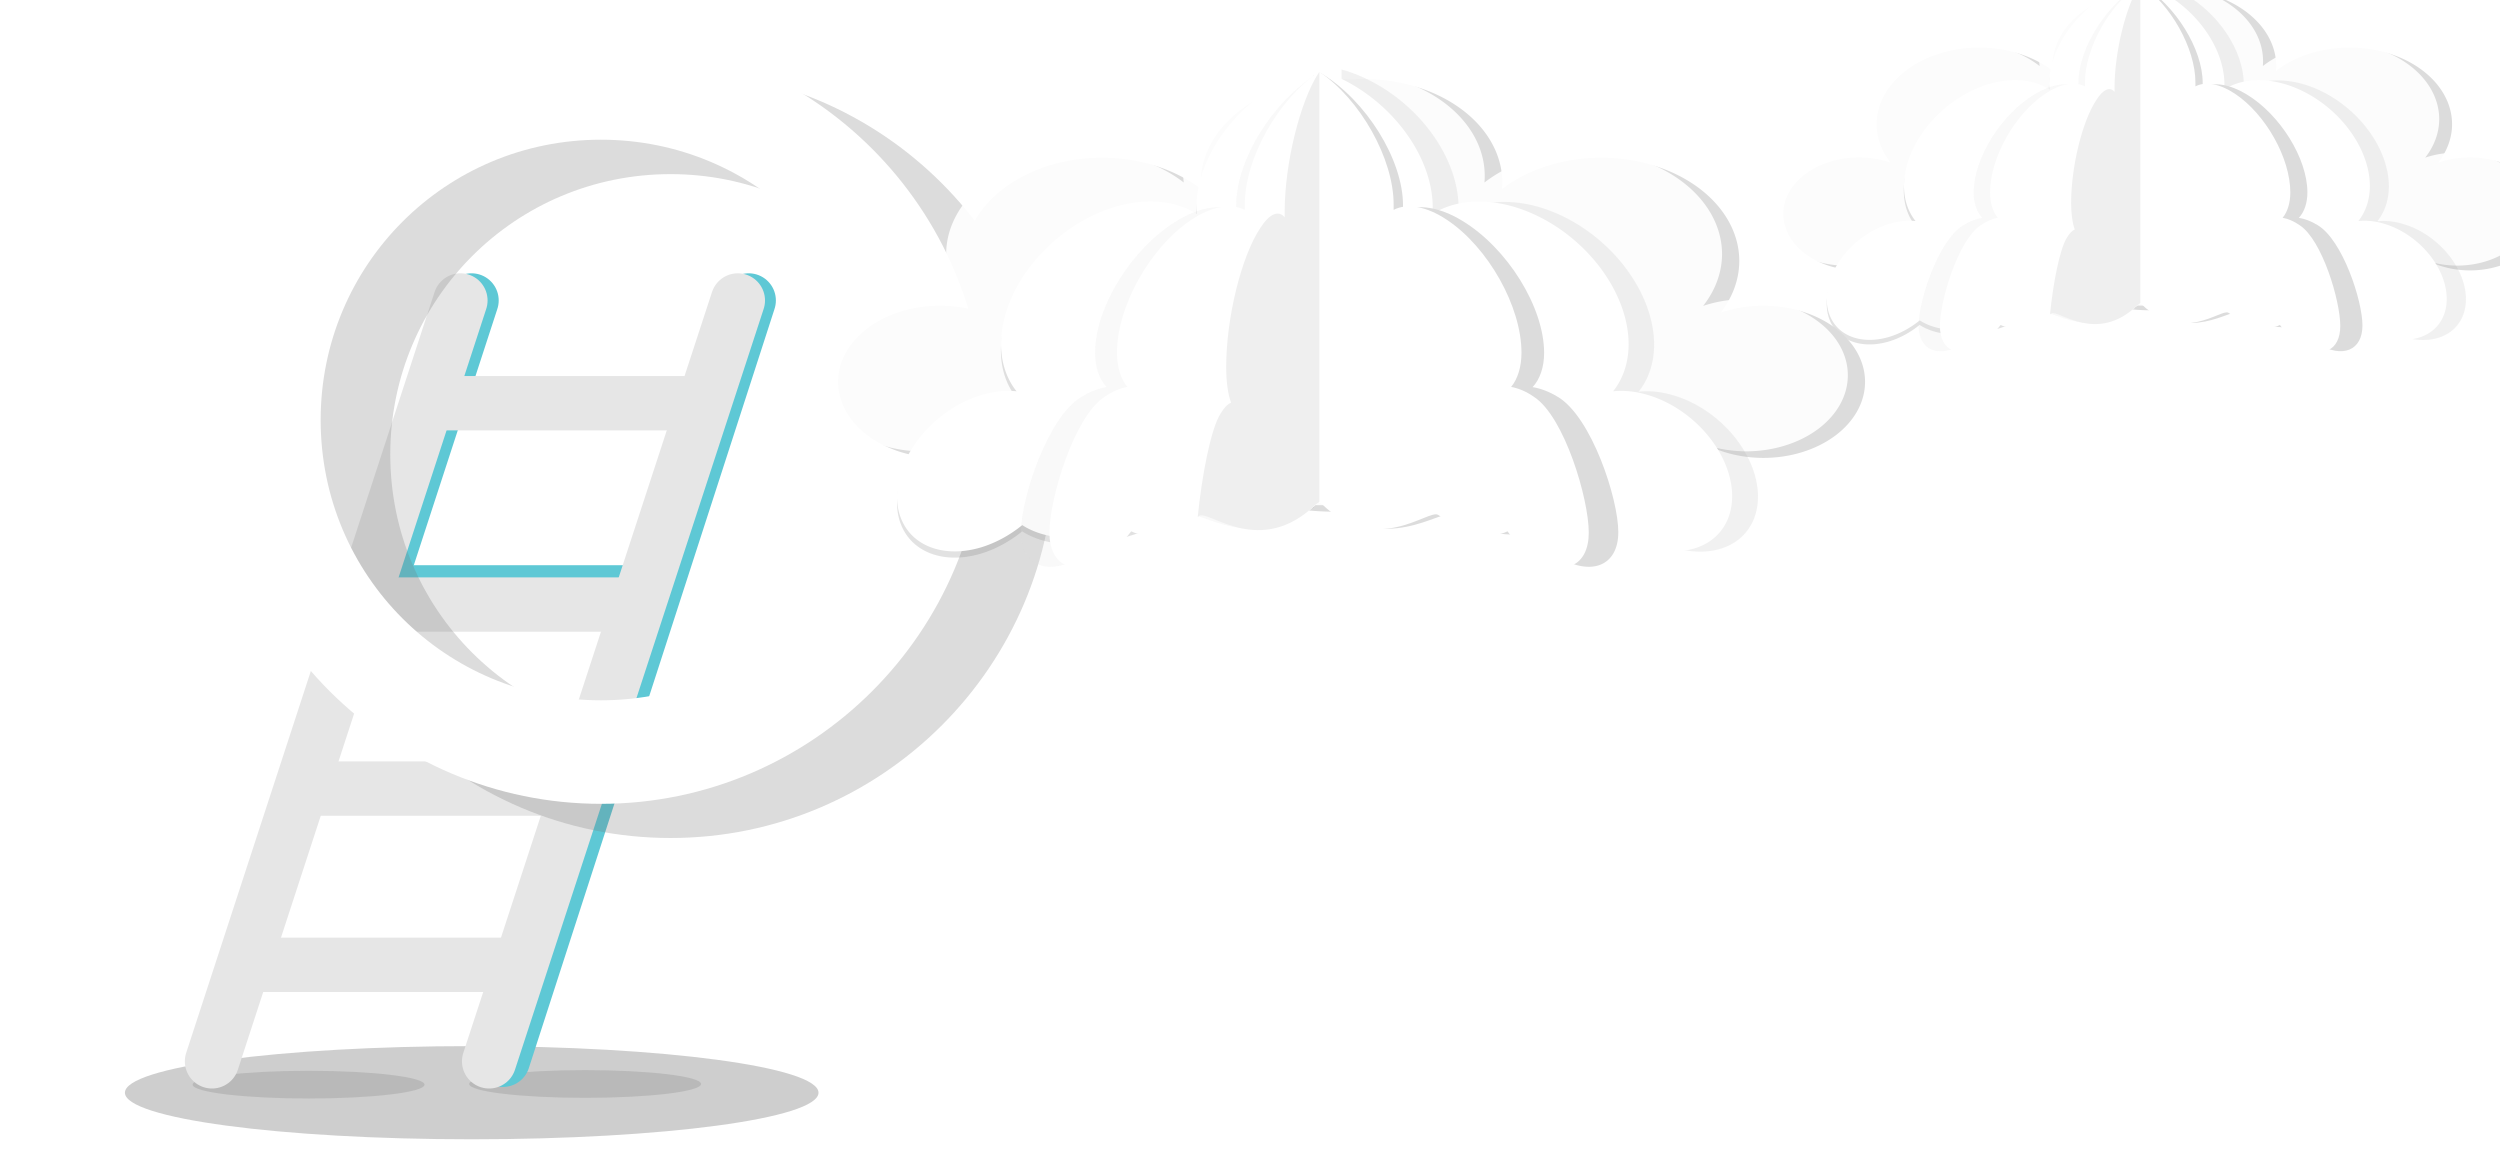 <?xml version="1.0" encoding="UTF-8"?>
<svg version="1.1" viewBox="0 0 966 444" xmlns="http://www.w3.org/2000/svg" xmlns:cc="http://creativecommons.org/ns#" xmlns:dc="http://purl.org/dc/elements/1.1/" xmlns:rdf="http://www.w3.org/1999/02/22-rdf-syntax-ns#">
			<title>Box Shadow</title>
			<defs>
						<filter id="gb1" x="-.052" y="-.052" width="1.103" height="1.103" color-interpolation-filters="sRGB">
									<feGaussianBlur stdDeviation="6.377"/>
						</filter>
						<filter id="gb2" x="-.042" y="-.076" width="1.084" height="1.153" color-interpolation-filters="sRGB">
									<feGaussianBlur stdDeviation="4.317"/>
						</filter>
						<filter id="gb3" x="-.044" y="-.029" width="1.089" height="1.058" color-interpolation-filters="sRGB">
									<feGaussianBlur stdDeviation="1.845"/>
						</filter>
						<filter id="gb4" x="-.083" y="-.035" width="1.166" height="1.069" color-interpolation-filters="sRGB">
									<feGaussianBlur stdDeviation="2.245"/>
						</filter>
						<filter id="filter23614" x="-.109" y="-.912" width="1.218" height="2.825" color-interpolation-filters="sRGB">
									<feGaussianBlur stdDeviation="4.071"/>
						</filter>
						<filter id="filter23618" x="-.109" y="-.912" width="1.218" height="2.825" color-interpolation-filters="sRGB">
									<feGaussianBlur stdDeviation="4.071"/>
						</filter>
			</defs>
			<path transform="matrix(1.194 0 0 .913 1020.9 -133.44)" d="m-157.5 141.6a33.27 32.51 0 0 0-33.3 32.5 33.27 32.51 0 0 0 0.1 2.1 33.2 32.45 0 0 0-23.8-9.9 33.2 32.45 0 0 0-33.2 32.5 33.2 32.45 0 0 0 4.5 16.2 24.44 23.88 0 0 0-10.2-2.2 24.44 23.88 0 0 0-24.5 23.9 24.44 23.88 0 0 0 24.5 23.9 24.44 23.88 0 0 0 11.9-3.1 37.6 26.2 0 0 0 31.1 11.5 37.6 26.2 0 0 0 19.6-3.9 39.78 29.63 0 0 0 32.3 12.4 39.78 29.63 0 0 0 3.9-0.1 39.78 29.63 0 0 0 3.9 0.1 39.78 29.63 0 0 0 32.3-12.4 37.6 26.2 0 0 0 19.6 3.9 37.6 26.2 0 0 0 31.11-11.5 24.44 23.88 0 0 0 12 3.1 24.44 23.88 0 0 0 24.4-23.9 24.44 23.88 0 0 0-24.4-23.9 24.44 23.88 0 0 0-10.3 2.2 33.2 32.45 0 0 0 4.5-16.2 33.2 32.45 0 0 0-33.21-32.5 33.2 32.45 0 0 0-23.8 9.9 33.27 32.51 0 0 0 0.1-2.1 33.27 32.51 0 0 0-33.3-32.5 33.27 32.51 0 0 0-2.9 0.1 33.27 32.51 0 0 0-2.9-0.1z" fill="#dcdcdc" filter="url(#gb2)"/>
			<path d="m827.75-6.086a39.761 29.672 0 0 0-39.79 29.657 39.761 29.672 0 0 0 0.148 1.945 39.679 29.613 0 0 0-28.506-9.057 39.679 29.613 0 0 0-39.642 29.657 39.679 29.613 0 0 0 5.345 14.795 29.204 21.796 0 0 0-12.175-1.93 29.204 21.796 0 0 0-29.249 21.825 29.204 21.796 0 0 0 29.249 21.825 29.204 21.796 0 0 0 14.253-2.895 44.935 23.911 0 0 0 37.118 10.541 44.935 23.911 0 0 0 23.458-3.563 47.54 27.044 0 0 0 38.528 11.358 47.54 27.044 0 0 0 4.751-0.074 47.54 27.044 0 0 0 4.603 0.074 47.54 27.044 0 0 0 38.602-11.358 44.935 23.911 0 0 0 23.533 3.563 44.935 23.911 0 0 0 37.118-10.541 29.204 21.796 0 0 0 14.327 2.895 29.204 21.796 0 0 0 29.175-21.825 29.204 21.796 0 0 0-29.175-21.825 29.204 21.796 0 0 0-12.323 1.93 39.679 29.613 0 0 0 5.419-14.795 39.679 29.613 0 0 0-39.642-29.657 39.679 29.613 0 0 0-28.506 9.057 39.761 29.672 0 0 0 0.074-1.945 39.761 29.672 0 0 0-39.79-29.657 39.761 29.672 0 0 0-3.415 0.089 39.761 29.672 0 0 0-3.489-0.089z" fill="#fff" opacity=".907" stroke-width=".742"/>
			<path transform="matrix(1.194 0 0 .913 1020.9 -133.44)" d="m-156.4 138.8a36.4 24.54 62.62 0 0-0.6-0.2v135.8a38.51 25.28 43.76 0 0 1.4 0.6 38.51 25.28 43.76 0 0 26.7-2 35.79 22.73 40.08 0 0 16.2 10.3 35.79 22.73 40.08 0 0 25.64-1.5 26.73 18.03 62.63 0 0 9.91 7 26.73 18.03 62.63 0 0 20.15-16.1 26.73 18.03 62.63 0 0-20.15-31.7 26.73 18.03 62.63 0 0-8.51-1.2 36.33 24.49 62.65 0 0 3.72-14.7 36.33 24.49 62.65 0 0-27.36-43.2 36.33 24.49 62.65 0 0-19.7 2.2 36.4 24.54 62.62 0 0 0.1-2.1 36.4 24.54 62.62 0 0-27.5-43.2z" fill="#9c9c9c" filter="url(#gb3)" opacity=".368"/>
			<path d="m826.71-6.828a36.791 26.48 40.5 0 0-0.742-0.186v124.05a42.136 25.21 26.9 0 0 1.633 0.594 42.136 25.21 26.9 0 0 31.921-1.856 39.619 22.397 25.13 0 0 19.375 9.428 39.619 22.397 25.13 0 0 30.659-1.411 27.014 19.457 40.48 0 0 11.878 6.384 27.014 19.457 40.48 0 0 23.978-14.699 27.014 19.457 40.48 0 0-23.978-28.952 27.014 19.457 40.48 0 0-10.17-1.113 36.709 26.435 40.53 0 0 4.454-13.362 36.709 26.435 40.53 0 0-32.738-39.516 36.709 26.435 40.53 0 0-23.533 2.034 36.791 26.48 40.5 0 0 0.074-1.938 36.791 26.48 40.5 0 0-32.812-39.456z" fill="#fff" stroke-width=".742"/>
			<path transform="matrix(-1.194 0 0 .913 637.78 -131.73)" d="m-156.4 138.8a36.4 24.54 62.62 0 0-0.6-0.2v135.8a38.51 25.28 43.76 0 0 1.4 0.6 38.51 25.28 43.76 0 0 26.7-2 35.79 22.73 40.08 0 0 16.2 10.3 35.79 22.73 40.08 0 0 25.64-1.5 26.73 18.03 62.63 0 0 9.91 7 26.73 18.03 62.63 0 0 20.15-16.1 26.73 18.03 62.63 0 0-20.15-31.7 26.73 18.03 62.63 0 0-8.51-1.2 36.33 24.49 62.65 0 0 3.72-14.7 36.33 24.49 62.65 0 0-27.36-43.2 36.33 24.49 62.65 0 0-19.7 2.2 36.4 24.54 62.62 0 0 0.1-2.1 36.4 24.54 62.62 0 0-27.5-43.2z" fill="#4d4d4d" filter="url(#gb3)" opacity=".4"/>
			<path d="m824.71-6.828a26.48 36.791 49.5 0 1 0.594-0.186v124.05a25.21 42.136 63.1 0 1-1.633 0.594 25.21 42.136 63.1 0 1-31.921-1.856 22.397 39.619 64.87 0 1-19.375 9.428 22.397 39.619 64.87 0 1-30.585-1.411 19.457 27.014 49.52 0 1-11.803 6.384 19.457 27.014 49.52 0 1-24.127-14.699 19.457 27.014 49.52 0 1 24.127-28.952 19.457 27.014 49.52 0 1 10.17-1.113 26.435 36.709 49.47 0 1-4.454-13.362 26.435 36.709 49.47 0 1 32.589-39.516 26.435 36.709 49.47 0 1 23.607 2.034 26.48 36.791 49.5 0 1-0.148-1.938 26.48 36.791 49.5 0 1 32.961-39.456z" fill="#fff" stroke-width=".742"/>
			<path transform="matrix(1.318 0 0 .91 1041.3 -132.77)" d="m-162.1 139.5-0.4-0.4v135.1c0.3 0.3 0.6 0.5 0.9 0.8 13.1 16.8 25.6 1.8 27.9 3.6 6.7 5.8 13 7.7 16.7 5.1 1.9 3.4 4.1 6.2 6.4 8.2 7.3 6.3 13.15 2.8 13.14-7.8 0-10.6-5.84-36.3-13.14-42.6-1.9-1.7-3.8-2.7-5.5-3.1 1.6-2.5 2.5-6.3 2.5-10.8 0-14.4-8-33.1-17.9-41.7-4.8-4.2-9.5-5.3-12.8-3.1v-1.7c0-14.4-8-33-17.8-41.6z" fill="#dcdcdc" filter="url(#gb4)"/>
			<path d="m827.08-6.183-0.594-0.371v123.44c0.371 0.223 0.742 0.445 1.113 0.742 15.664 15.293 30.585 1.633 33.406 3.192 8.017 5.345 15.515 7.052 19.969 4.751 2.153 3.044 4.899 5.642 7.646 7.424 8.686 5.79 15.664 2.524 15.664-7.052 0-9.725-6.978-33.183-15.664-38.899-2.301-1.633-4.603-2.524-6.607-2.895 1.856-2.227 2.969-5.716 2.969-9.799 0-13.288-9.576-30.266-21.38-38.12-5.79-3.875-11.432-4.892-15.293-2.858v-1.574c0-13.125-9.576-30.125-21.231-37.979z" fill="#fff" stroke-width=".742"/>
			<path transform="matrix(-1.318 0 0 .91 612.91 -132.77)" d="m-162.1 139.5-0.4-0.4v135.1c0.3 0.3 0.6 0.5 0.9 0.8 13.1 16.8 25.6 1.8 27.9 3.6 6.7 5.8 13 7.7 16.7 5.1 1.9 3.4 4.1 6.2 6.4 8.2 7.3 6.3 13.15 2.8 13.14-7.8 0-10.6-5.84-36.3-13.14-42.6-1.9-1.7-3.8-2.7-5.5-3.1 1.6-2.5 2.5-6.3 2.5-10.8 0-14.4-8-33.1-17.9-41.7-4.8-4.2-9.5-5.3-12.8-3.1v-1.7c0-14.4-8-33-17.8-41.6z" fill="#dcdcdc" filter="url(#gb4)" opacity=".42"/>
			<path d="m826.86-6.183 0.52-0.371v123.44c-0.297 0.223-0.668 0.445-1.039 0.742-15.738 15.293-30.585 1.633-33.332 3.192-8.092 5.345-15.589 7.052-19.969 4.751-2.301 3.044-4.9 5.642-7.721 7.424-8.686 5.79-15.738 2.524-15.738-7.052 0-9.725 7.052-33.183 15.738-38.899 2.376-1.633 4.528-2.524 6.607-2.895-1.856-2.227-2.969-5.716-2.969-9.799 0-13.288 9.502-30.266 21.306-38.12 5.79-3.875 11.432-4.892 15.367-2.858v-1.574c0-13.125 9.502-30.125 21.231-37.979z" fill="#fff" stroke-width=".742"/>
			<path d="m827.01-6.272-0.223 0.371c-5.345 8.218-9.725 26.057-9.725 39.731v1.663c-1.782-2.123-4.38-1.017-6.978 3.051-5.493 8.218-9.799 25.93-9.799 39.887 0 4.231 0.52 7.943 1.411 10.244-0.965 0.371-2.004 1.411-2.969 3.044-2.895 4.38-5.493 18.41-6.607 29.768 0.148-0.074 0.297-0.297 0.52-0.371 2.747-1.559 17.594 12.1 33.332-3.266 0.371-0.223 0.742-0.445 1.039-0.742z" fill="#efefef" stroke-width=".742"/>
			<ellipse cx="182.27" cy="422.22" rx="134" ry="18" fill="#cecece"/>
			<g stroke-linecap="round">
						<ellipse cx="226.08" cy="418.85" rx="44.798" ry="5.355" fill="#999" filter="url(#filter23618)" opacity=".618" stroke-width="10.515"/>
						<ellipse cx="119.24" cy="419.11" rx="44.798" ry="5.355" fill="#999" filter="url(#filter23614)" opacity=".618" stroke-width="10.515"/>
						<path d="m182.2 116.1-39.8 122.1" fill="#5ec8d5" stroke="#5ec8d5" stroke-width="21"/>
						<path d="m289.3 116.1-94.957 293.4" fill="#5ec8d5" stroke="#5ec8d5" stroke-width="21"/>
			</g>
			<path d="m166.6 155.8h107.2" fill="#666" stroke="#e6e6e6" stroke-width="21"/>
			<path d="m138 228.9h107.2" fill="#5ec8d5" stroke="#5ec8d5" stroke-width="21"/>
			<g fill="#666" stroke="#e6e6e6" stroke-width="21">
						<path d="m109.5 304.7h107.1"/>
						<path d="m90.42 372.8h107.18"/>
						<path d="m177.9 116.1-95.98 294" stroke-linecap="round"/>
						<path d="m285.1 116.1-96.1 294" stroke-linecap="round"/>
						<path d="m138 233.6h107.2"/>
			</g>
			<path d="m259.1 27.28c-81.7 0-148.3 66.58-148.3 148.32 0 81.6 66.6 148.2 148.3 148.2s148.3-66.6 148.3-148.2c0-81.74-66.6-148.32-148.3-148.32zm0 40c60 0 108.3 48.32 108.3 108.32s-48.3 108.2-108.3 108.2-108.3-48.2-108.3-108.2 48.3-108.32 108.3-108.32z" fill="#737373" filter="url(#gb1)" opacity=".5"/>
			<path d="m232.2 13.98c-81.7 0-148.35 66.58-148.35 148.32 0 81.7 66.65 148.3 148.35 148.3s148.3-66.6 148.3-148.3c0-81.74-66.6-148.32-148.3-148.32zm0 40c60 0 108.3 48.32 108.3 108.32 0 60.1-48.3 108.3-108.3 108.3s-108.3-48.2-108.3-108.3c0-60 48.3-108.32 108.3-108.32z" fill="#fff" style="isolation:auto;mix-blend-mode:normal"/>
			<path transform="matrix(1.609,0,0,1.23,771,-143.6)" d="m-157.5 141.6a33.27 32.51 0 0 0-33.3 32.5 33.27 32.51 0 0 0 0.1 2.1 33.2 32.45 0 0 0-23.8-9.9 33.2 32.45 0 0 0-33.2 32.5 33.2 32.45 0 0 0 4.5 16.2 24.44 23.88 0 0 0-10.2-2.2 24.44 23.88 0 0 0-24.5 23.9 24.44 23.88 0 0 0 24.5 23.9 24.44 23.88 0 0 0 11.9-3.1 37.6 26.2 0 0 0 31.1 11.5 37.6 26.2 0 0 0 19.6-3.9 39.78 29.63 0 0 0 32.3 12.4 39.78 29.63 0 0 0 3.9-0.1 39.78 29.63 0 0 0 3.9 0.1 39.78 29.63 0 0 0 32.3-12.4 37.6 26.2 0 0 0 19.6 3.9 37.6 26.2 0 0 0 31.11-11.5 24.44 23.88 0 0 0 12 3.1 24.44 23.88 0 0 0 24.4-23.9 24.44 23.88 0 0 0-24.4-23.9 24.44 23.88 0 0 0-10.3 2.2 33.2 32.45 0 0 0 4.5-16.2 33.2 32.45 0 0 0-33.21-32.5 33.2 32.45 0 0 0-23.8 9.9 33.27 32.51 0 0 0 0.1-2.1 33.27 32.51 0 0 0-33.3-32.5 33.27 32.51 0 0 0-2.9 0.1 33.27 32.51 0 0 0-2.9-0.1z" fill="#dcdcdc" filter="url(#gb2)"/>
			<path d="m510.8 27.95a53.56 39.97 0 0 0-53.6 39.95 53.56 39.97 0 0 0 0.2 2.62 53.45 39.89 0 0 0-38.4-12.2 53.45 39.89 0 0 0-53.4 39.95 53.45 39.89 0 0 0 7.2 19.93 39.34 29.36 0 0 0-16.4-2.6 39.34 29.36 0 0 0-39.4 29.4 39.34 29.36 0 0 0 39.4 29.4 39.34 29.36 0 0 0 19.2-3.9 60.53 32.21 0 0 0 50 14.2 60.53 32.21 0 0 0 31.6-4.8 64.04 36.43 0 0 0 51.9 15.3 64.04 36.43 0 0 0 6.4-0.1 64.04 36.43 0 0 0 6.2 0.1 64.04 36.43 0 0 0 52-15.3 60.53 32.21 0 0 0 31.7 4.8 60.53 32.21 0 0 0 50-14.2 39.34 29.36 0 0 0 19.3 3.9 39.34 29.36 0 0 0 39.3-29.4 39.34 29.36 0 0 0-39.3-29.4 39.34 29.36 0 0 0-16.6 2.6 53.45 39.89 0 0 0 7.3-19.93 53.45 39.89 0 0 0-53.4-39.95 53.45 39.89 0 0 0-38.4 12.2 53.56 39.97 0 0 0 0.1-2.62 53.56 39.97 0 0 0-53.6-39.95 53.56 39.97 0 0 0-4.6 0.12 53.56 39.97 0 0 0-4.7-0.12z" fill="#fff" opacity=".907"/>
			<path transform="matrix(1.609,0,0,1.23,771,-143.6)" d="m-156.4 138.8a36.4 24.54 62.62 0 0-0.6-0.2v135.8a38.51 25.28 43.76 0 0 1.4 0.6 38.51 25.28 43.76 0 0 26.7-2 35.79 22.73 40.08 0 0 16.2 10.3 35.79 22.73 40.08 0 0 25.64-1.5 26.73 18.03 62.63 0 0 9.91 7 26.73 18.03 62.63 0 0 20.15-16.1 26.73 18.03 62.63 0 0-20.15-31.7 26.73 18.03 62.63 0 0-8.51-1.2 36.33 24.49 62.65 0 0 3.72-14.7 36.33 24.49 62.65 0 0-27.36-43.2 36.33 24.49 62.65 0 0-19.7 2.2 36.4 24.54 62.62 0 0 0.1-2.1 36.4 24.54 62.62 0 0-27.5-43.2z" fill="#9c9c9c" filter="url(#gb3)" opacity=".368"/>
			<path d="m509.4 26.95a49.56 35.67 40.5 0 0-1-0.25v167.1a56.76 33.96 26.9 0 0 2.2 0.8 56.76 33.96 26.9 0 0 43-2.5 53.37 30.17 25.13 0 0 26.1 12.7 53.37 30.17 25.13 0 0 41.3-1.9 36.39 26.21 40.48 0 0 16 8.6 36.39 26.21 40.48 0 0 32.3-19.8 36.39 26.21 40.48 0 0-32.3-39 36.39 26.21 40.48 0 0-13.7-1.5 49.45 35.61 40.53 0 0 6-18 49.45 35.61 40.53 0 0-44.1-53.23 49.45 35.61 40.53 0 0-31.7 2.74 49.56 35.67 40.5 0 0 0.1-2.61 49.56 35.67 40.5 0 0-44.2-53.15z" fill="#fff"/>
			<path transform="matrix(-1.609,0,0,1.23,254.9,-141.3)" d="m-156.4 138.8a36.4 24.54 62.62 0 0-0.6-0.2v135.8a38.51 25.28 43.76 0 0 1.4 0.6 38.51 25.28 43.76 0 0 26.7-2 35.79 22.73 40.08 0 0 16.2 10.3 35.79 22.73 40.08 0 0 25.64-1.5 26.73 18.03 62.63 0 0 9.91 7 26.73 18.03 62.63 0 0 20.15-16.1 26.73 18.03 62.63 0 0-20.15-31.7 26.73 18.03 62.63 0 0-8.51-1.2 36.33 24.49 62.65 0 0 3.72-14.7 36.33 24.49 62.65 0 0-27.36-43.2 36.33 24.49 62.65 0 0-19.7 2.2 36.4 24.54 62.62 0 0 0.1-2.1 36.4 24.54 62.62 0 0-27.5-43.2z" fill="#4d4d4d" filter="url(#gb3)" opacity=".4"/>
			<path d="m506.7 26.95a35.67 49.56 49.5 0 1 0.8-0.25v167.1a33.96 56.76 63.1 0 1-2.2 0.8 33.96 56.76 63.1 0 1-43-2.5 30.17 53.37 64.87 0 1-26.1 12.7 30.17 53.37 64.87 0 1-41.2-1.9 26.21 36.39 49.52 0 1-15.9 8.6 26.21 36.39 49.52 0 1-32.5-19.8 26.21 36.39 49.52 0 1 32.5-39 26.21 36.39 49.52 0 1 13.7-1.5 35.61 49.45 49.47 0 1-6-18 35.61 49.45 49.47 0 1 43.9-53.23 35.61 49.45 49.47 0 1 31.8 2.74 35.67 49.56 49.5 0 1-0.2-2.61 35.67 49.56 49.5 0 1 44.4-53.15z" fill="#fff"/>
			<path transform="matrix(1.776,0,0,1.226,798.4,-142.7)" d="m-162.1 139.5-0.4-0.4v135.1c0.3 0.3 0.6 0.5 0.9 0.8 13.1 16.8 25.6 1.8 27.9 3.6 6.7 5.8 13 7.7 16.7 5.1 1.9 3.4 4.1 6.2 6.4 8.2 7.3 6.3 13.15 2.8 13.14-7.8 0-10.6-5.84-36.3-13.14-42.6-1.9-1.7-3.8-2.7-5.5-3.1 1.6-2.5 2.5-6.3 2.5-10.8 0-14.4-8-33.1-17.9-41.7-4.8-4.2-9.5-5.3-12.8-3.1v-1.7c0-14.4-8-33-17.8-41.6z" fill="#dcdcdc" filter="url(#gb4)"/>
			<path d="m509.9 27.82-0.8-0.5v166.28c0.5 0.3 1 0.6 1.5 1 21.1 20.6 41.2 2.2 45 4.3 10.8 7.2 20.9 9.5 26.9 6.4 2.9 4.1 6.6 7.6 10.3 10 11.7 7.8 21.1 3.4 21.1-9.5 0-13.1-9.4-44.7-21.1-52.4-3.1-2.2-6.2-3.4-8.9-3.9 2.5-3 4-7.7 4-13.2 0-17.9-12.9-40.77-28.8-51.35-7.8-5.22-15.4-6.59-20.6-3.85v-2.12c0-17.68-12.9-40.58-28.6-51.16z" fill="#fff"/>
			<path transform="matrix(-1.776,0,0,1.226,221.4,-142.7)" d="m-162.1 139.5-0.4-0.4v135.1c0.3 0.3 0.6 0.5 0.9 0.8 13.1 16.8 25.6 1.8 27.9 3.6 6.7 5.8 13 7.7 16.7 5.1 1.9 3.4 4.1 6.2 6.4 8.2 7.3 6.3 13.15 2.8 13.14-7.8 0-10.6-5.84-36.3-13.14-42.6-1.9-1.7-3.8-2.7-5.5-3.1 1.6-2.5 2.5-6.3 2.5-10.8 0-14.4-8-33.1-17.9-41.7-4.8-4.2-9.5-5.3-12.8-3.1v-1.7c0-14.4-8-33-17.8-41.6z" fill="#dcdcdc" filter="url(#gb4)" opacity=".42"/>
			<path d="m509.6 27.82 0.7-0.5v166.28c-0.4 0.3-0.9 0.6-1.4 1-21.2 20.6-41.2 2.2-44.9 4.3-10.9 7.2-21 9.5-26.9 6.4-3.1 4.1-6.6 7.6-10.4 10-11.7 7.8-21.2 3.4-21.2-9.5 0-13.1 9.5-44.7 21.2-52.4 3.2-2.2 6.1-3.4 8.9-3.9-2.5-3-4-7.7-4-13.2 0-17.9 12.8-40.77 28.7-51.35 7.8-5.22 15.4-6.59 20.7-3.85v-2.12c0-17.68 12.8-40.58 28.6-51.16z" fill="#fff"/>
			<path d="m509.8 27.7-0.3 0.5c-7.2 11.07-13.1 35.1-13.1 53.52v2.24c-2.4-2.86-5.9-1.37-9.4 4.11-7.4 11.07-13.2 34.93-13.2 53.73 0 5.7 0.7 10.7 1.9 13.8-1.3 0.5-2.7 1.9-4 4.1-3.9 5.9-7.4 24.8-8.9 40.1 0.2-0.1 0.4-0.4 0.7-0.5 3.7-2.1 23.7 16.3 44.9-4.4 0.5-0.3 1-0.6 1.4-1z" fill="#efefef"/>
</svg>
